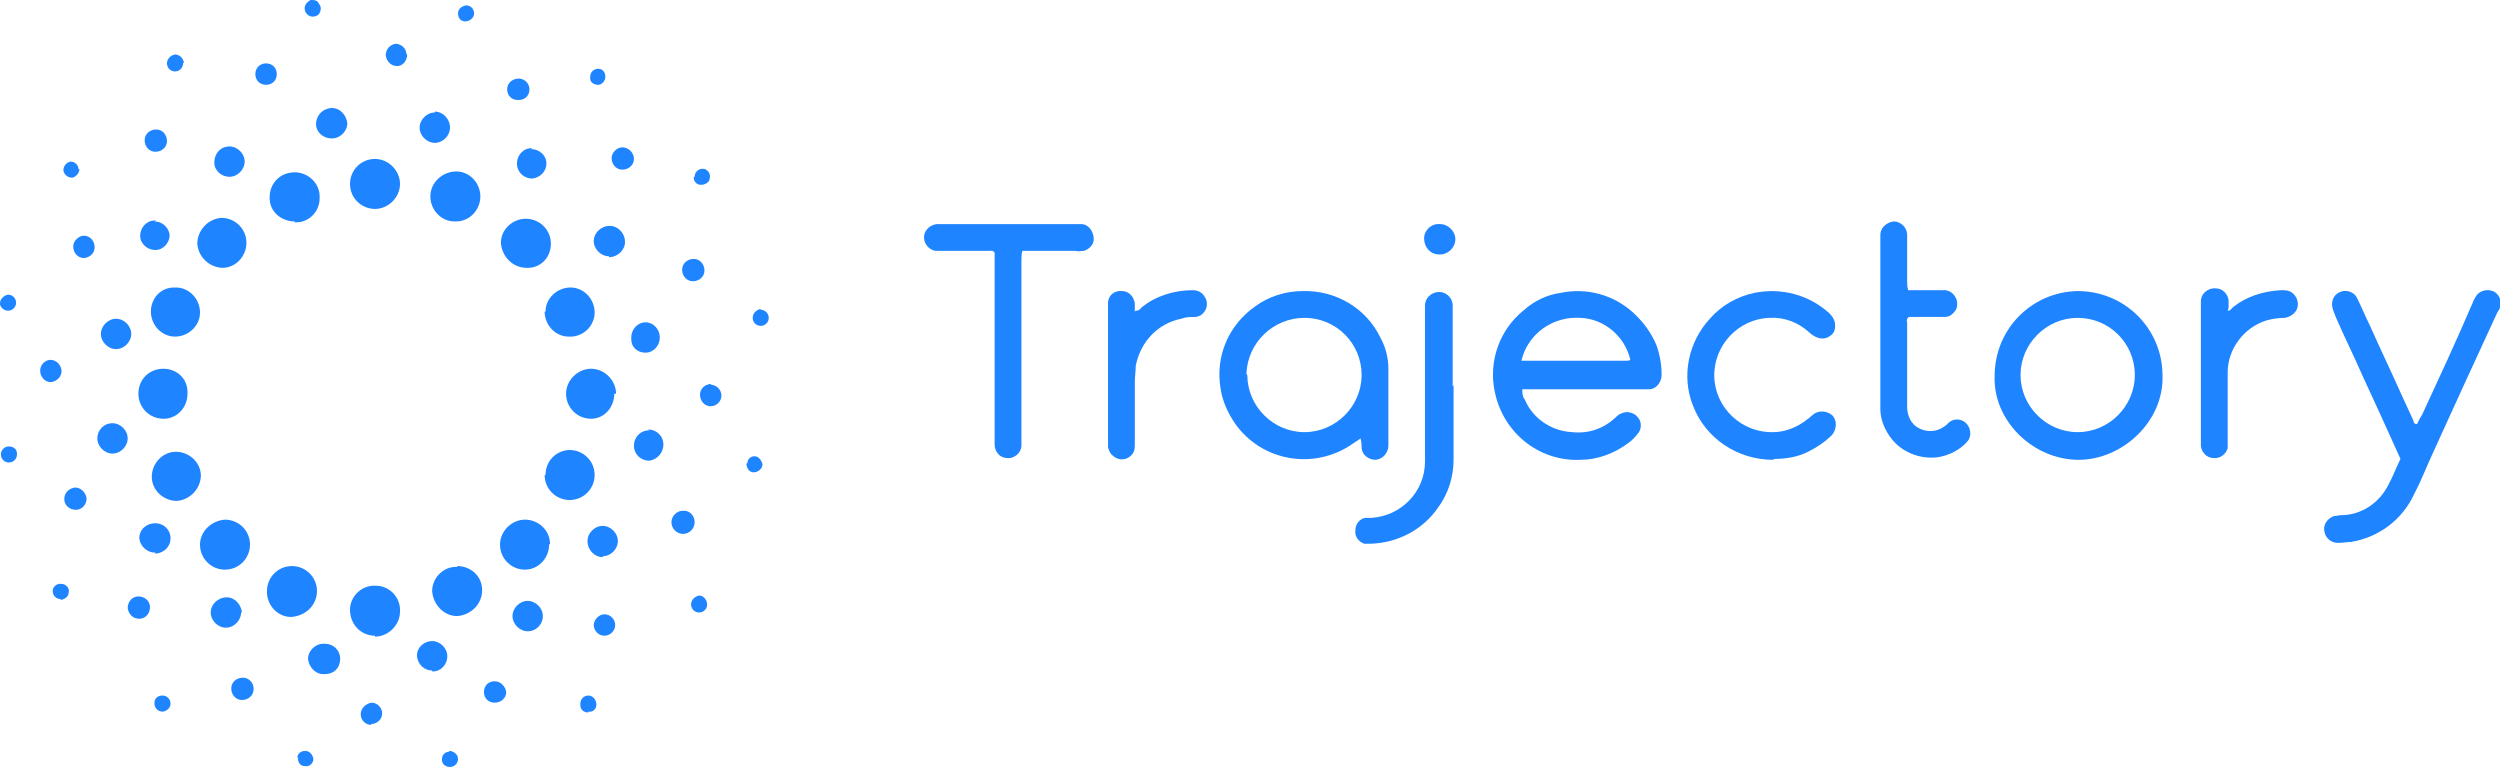 <?xml version="1.0" encoding="UTF-8"?>
<svg xmlns="http://www.w3.org/2000/svg" version="1.1" viewBox="0 0 280 85.9">
  <defs>
    <style>
      .cls-1 {
        fill: #1f84ff;
      }
    </style>
  </defs>
  <!-- Generator: Adobe Illustrator 28.6.0, SVG Export Plug-In . SVG Version: 1.2.0 Build 709)  -->
  <g>
    <g id="Layer_1">
      <g>
        <g>
          <path class="cls-1" d="M170.5,43.6c0,.4,0,.8.3,1.2.9,2.1,3,3.5,5.3,3.6,1.8.2,3.5-.4,4.8-1.6.2-.2.4-.4.7-.5.6-.3,1.4-.1,1.8.4.5.5.5,1.4,0,1.9-.3.4-.6.7-1,1-1.6,1.2-3.5,1.9-5.4,1.9-4.7.2-8.7-3.1-9.6-7.7-.7-3.4.6-6.9,3.2-9,1.2-1.1,2.7-1.8,4.2-2,2.9-.6,5.9.2,8.1,2.2,1.1,1,2,2.2,2.6,3.6.4,1.1.6,2.2.6,3.4,0,.8-.6,1.6-1.4,1.6,0,0,0,0,0,0-.2,0-.5,0-.7,0-4.1,0-8.1,0-12.2,0-.3,0-.7,0-1.1,0ZM170.4,40.4c.1,0,.2,0,.3,0,3.8,0,7.7,0,11.5,0,.1,0,.3,0,.4-.1-.6-2.6-2.9-4.6-5.6-4.7-3.1-.2-5.9,1.8-6.6,4.8Z"/>
          <path class="cls-1" d="M152.4,49.1c-.3.2-.6.4-.9.6-4.3,3-10.2,2-13.2-2.3-.8-1.2-1.4-2.5-1.6-3.9-.6-3.6.9-7.1,3.9-9.2,1.5-1.1,3.4-1.7,5.3-1.7,3.7-.1,7.1,1.9,8.7,5.2.6,1.1.9,2.3.9,3.5,0,2.9,0,5.7,0,8.6,0,.8-.6,1.5-1.4,1.6-.8,0-1.5-.5-1.6-1.3,0-.3,0-.7-.1-1ZM139.7,42c0,3.5,2.9,6.4,6.4,6.4,3.5,0,6.4-2.9,6.4-6.4,0-3.5-2.8-6.4-6.4-6.4-3.5,0-6.4,2.8-6.5,6.3,0,0,0,0,0,0Z"/>
          <path class="cls-1" d="M268.9,51.5c-1.4-3.1-2.8-6.2-4.2-9.2-1-2.3-2.1-4.5-3.1-6.8-.1-.3-.2-.5-.3-.8-.3-.8,0-1.7.8-2,.7-.3,1.6,0,1.9.7.5,1,.9,2,1.4,3,1.2,2.7,2.5,5.4,3.7,8.1.4.9.8,1.7,1.2,2.6,0,.2.1.4.4.4.2-.4.4-.8.6-1.1,1.9-4.1,3.8-8.2,5.6-12.4.1-.3.2-.5.4-.8.4-.7,1.4-.9,2.1-.5.6.4.8,1.1.6,1.7,0,.2-.2.4-.3.6-2.4,5.2-4.8,10.4-7.2,15.7-.7,1.5-1.3,3.1-2.1,4.6-1.3,2.9-4,4.9-7.1,5.4-.4,0-.9.1-1.3.1-.2,0-.5,0-.7-.1-.6-.2-1-.8-1-1.5,0-.6.5-1.2,1.1-1.4.3,0,.5-.1.8-.1,2.3,0,4.3-1.4,5.3-3.4.5-.9.9-2,1.4-3Z"/>
          <path class="cls-1" d="M232.7,32.6c5.2,0,9.4,4.1,9.5,9.3,0,0,0,0,0,.1.2,5.2-4.5,9.5-9.4,9.5-5.1,0-9.6-4.4-9.4-9.4,0-5.2,4.1-9.4,9.3-9.5,0,0,0,0,.1,0ZM232.7,35.6c-3.5,0-6.4,2.9-6.4,6.4,0,3.5,2.9,6.4,6.4,6.4,3.5,0,6.4-2.9,6.4-6.4,0-3.6-2.9-6.4-6.4-6.4h0Z"/>
          <path class="cls-1" d="M114.5,28.1c-.1.4-.1.8-.1,1.1,0,6.6,0,13.3,0,19.9,0,.3,0,.6,0,.8,0,.8-.8,1.5-1.6,1.4-.8,0-1.4-.7-1.4-1.5,0-.2,0-.5,0-.7,0-6.6,0-13.3,0-19.9v-.9c-.2-.3-.5-.2-.7-.2-1.7,0-3.5,0-5.2,0-.2,0-.5,0-.7,0-.8-.1-1.4-.9-1.3-1.7.1-.7.7-1.2,1.4-1.3.2,0,.4,0,.6,0,5,0,10,0,15,0,.2,0,.4,0,.6,0,.8,0,1.4.8,1.4,1.7,0,.6-.5,1.1-1.1,1.3-.3,0-.6.1-.9,0-1.6,0-3.2,0-4.8,0-.3,0-.6,0-1,0Z"/>
          <path class="cls-1" d="M198.6,51.5c-4,0-7.6-2.4-9-6.1-1.3-3.3-.5-7.1,1.9-9.7,1.3-1.5,3.1-2.5,5-2.9,3-.6,6.1.2,8.4,2.3.3.3.5.6.6,1,.1.6,0,1.2-.5,1.5-.5.4-1.1.4-1.7.1-.2-.1-.5-.3-.7-.5-1.2-1.1-2.8-1.7-4.4-1.6-3.5.1-6.3,3.1-6.2,6.6.1,3.5,3.1,6.3,6.6,6.2,1.4,0,2.8-.6,3.9-1.5.2-.1.3-.3.5-.4.6-.6,1.6-.5,2.2,0,.6.6.5,1.6,0,2.2h0c-.8.8-1.7,1.4-2.7,1.9-1.2.6-2.5.8-3.8.8Z"/>
          <path class="cls-1" d="M213.7,32.5c1.1,0,2.2,0,3.4,0,.3,0,.6,0,.8,0,.8.1,1.4.9,1.3,1.7,0,.4-.3.8-.7,1.1-.3.2-.6.2-.9.2-1,0-2,0-3,0-.3,0-.6,0-.8,0-.2.1-.3.4-.2.6,0,3.2,0,6.3,0,9.5,0,1,.5,2,1.4,2.4.8.4,1.9.4,2.7-.2.2-.1.4-.3.6-.5.6-.5,1.5-.4,2,.2.5.6.5,1.5,0,2-.8.9-2,1.5-3.2,1.7-2.1.3-4.3-.6-5.5-2.4-.6-.9-1-1.9-1-3,0-.3,0-.6,0-.8,0-6,0-12,0-18,0-.2,0-.5,0-.7,0-.8.7-1.4,1.5-1.5.8,0,1.5.7,1.5,1.5,0,.2,0,.4,0,.7,0,1.5,0,2.9,0,4.4,0,.3,0,.7.1,1Z"/>
          <path class="cls-1" d="M162.8,43.1c0,2.8,0,5.6,0,8.4,0,1.9-.6,3.8-1.7,5.3-1.7,2.5-4.5,4-7.6,4.1-.2,0-.5,0-.7,0-.6-.2-1.1-.8-1-1.5,0-.7.5-1.3,1.1-1.4.2,0,.5,0,.7,0,3.3-.2,6-2.9,6-6.3,0-5.6,0-11.2,0-16.8,0-.2,0-.5,0-.7,0-.8.7-1.5,1.6-1.5.8,0,1.5.7,1.5,1.5,0,.2,0,.4,0,.7,0,2.8,0,5.6,0,8.4h0Z"/>
          <path class="cls-1" d="M249.5,34.8c.3,0,.4-.2.6-.4,1.5-1.2,3.4-1.8,5.4-1.9.4,0,.7,0,1.1.2.6.4.9,1.1.7,1.8-.2.6-.8,1-1.4,1.1-.7,0-1.4.1-2.1.3-2.5.8-4.3,3.2-4.3,5.8,0,2.5,0,5.1,0,7.6,0,.3,0,.6,0,.9-.2.7-.9,1.2-1.6,1.1-.7,0-1.3-.6-1.4-1.3,0-.2,0-.4,0-.7,0-5,0-10,0-15,0-.2,0-.4,0-.6,0-.8.8-1.5,1.7-1.4.7,0,1.3.6,1.4,1.3,0,.3,0,.6,0,.9Z"/>
          <path class="cls-1" d="M127.2,34.8c.4,0,.5-.2.7-.4,1.6-1.3,3.7-1.9,5.7-1.9.5,0,1,.2,1.3.7.5.7.3,1.6-.4,2.1-.2.1-.4.2-.7.2-.5,0-1,0-1.5.2-2.6.5-4.6,2.6-5.1,5.3,0,.6-.1,1.2-.1,1.8,0,2.3,0,4.6,0,6.9,0,.5,0,.9-.4,1.3-.6.6-1.5.6-2.1,0-.3-.2-.4-.6-.5-.9,0-.2,0-.4,0-.7,0-5,0-9.9,0-14.9,0-.2,0-.5,0-.7.1-.8.8-1.3,1.6-1.2.7,0,1.3.6,1.4,1.4,0,.3,0,.6,0,.9Z"/>
          <path class="cls-1" d="M161.2,28.5c-1,0-1.7-.8-1.7-1.8,0,0,0,0,0,0,0-.9.8-1.7,1.8-1.6.9,0,1.7.8,1.7,1.7,0,0,0,0,0,0,0,.9-.8,1.7-1.7,1.7Z"/>
        </g>
        <g>
          <path class="cls-1" d="M42,71.2c-1.6,0-2.8-1.3-2.8-2.9,0,0,0,0,0,0,0-1.5,1.3-2.8,2.9-2.7,1.5,0,2.8,1.3,2.7,2.9,0,0,0,0,0,0,0,1.5-1.3,2.8-2.8,2.8Z"/>
          <path class="cls-1" d="M33,24.8c-1.5,0-2.8-1.1-2.8-2.6,0,0,0,0,0-.1,0-1.6,1.2-2.8,2.8-2.8,0,0,0,0,0,0,1.5,0,2.8,1.2,2.8,2.7,0,0,0,.1,0,.2,0,1.5-1.2,2.7-2.6,2.7,0,0-.1,0-.2,0Z"/>
          <path class="cls-1" d="M21,44.1c0,1.5-1.1,2.7-2.5,2.8,0,0-.2,0-.2,0-1.5,0-2.8-1.2-2.8-2.8s1.2-2.8,2.8-2.8c0,0,0,0,0,0,1.5,0,2.7,1.1,2.7,2.6,0,0,0,.1,0,.2Z"/>
          <path class="cls-1" d="M68.8,44.1c0,1.5-1.1,2.8-2.6,2.8,0,0,0,0,0,0-1.6,0-2.8-1.3-2.8-2.8,0,0,0,0,0,0,0-1.5,1.3-2.8,2.8-2.8,1.5,0,2.8,1.3,2.8,2.8Z"/>
          <path class="cls-1" d="M59,30c-1.6,0-2.8-1.3-2.9-2.8,0-1.5,1.3-2.7,2.8-2.7,1.5,0,2.8,1.2,2.8,2.8,0,0,0,0,0,0,0,1.5-1.1,2.7-2.6,2.7,0,0-.1,0-.2,0Z"/>
          <path class="cls-1" d="M25,30c-1.5,0-2.8-1.2-2.9-2.7,0-1.5,1.2-2.8,2.7-2.9,0,0,0,0,0,0,1.5,0,2.8,1.2,2.8,2.8,0,1.5-1.2,2.8-2.7,2.8,0,0,0,0,0,0Z"/>
          <path class="cls-1" d="M22.5,53.2c0,1.5-1.2,2.8-2.7,2.9-1.5,0-2.8-1.2-2.8-2.7,0-1.5,1.2-2.8,2.7-2.8,1.5,0,2.8,1.2,2.8,2.7Z"/>
          <path class="cls-1" d="M51.2,63.4c1.5,0,2.8,1.1,2.8,2.7,0,0,0,0,0,0,0,1.6-1.3,2.8-2.8,2.9-1.5,0-2.7-1.3-2.8-2.8,0-1.5,1.3-2.8,2.8-2.7,0,0,0,0,0,0Z"/>
          <path class="cls-1" d="M42,23.4c-1.5,0-2.8-1.2-2.8-2.8,0-1.5,1.2-2.8,2.8-2.8,0,0,0,0,0,0,1.5,0,2.8,1.3,2.8,2.8,0,1.5-1.3,2.8-2.8,2.8Z"/>
          <path class="cls-1" d="M61.5,61c0,1.5-1.2,2.8-2.7,2.8-1.6,0-2.8-1.3-2.8-2.8,0-1.5,1.3-2.8,2.8-2.8,1.5,0,2.8,1.2,2.8,2.7,0,0,0,0,0,0Z"/>
          <path class="cls-1" d="M25.2,58.2c1.5,0,2.8,1.2,2.8,2.8,0,0,0,0,0,0,0,1.5-1.2,2.8-2.8,2.8-1.6,0-2.8-1.3-2.8-2.8,0-1.5,1.3-2.7,2.8-2.8Z"/>
          <path class="cls-1" d="M61.1,53.2c0-1.5,1.1-2.7,2.6-2.8,0,0,0,0,.1,0,1.5,0,2.8,1.2,2.8,2.8,0,0,0,0,0,0,0,1.5-1.2,2.8-2.8,2.8-1.5,0-2.8-1.2-2.8-2.8,0,0,0,0,0,0h0Z"/>
          <path class="cls-1" d="M29.9,66.2c0-1.5,1.2-2.8,2.8-2.8,1.5,0,2.8,1.2,2.8,2.8,0,1.6-1.3,2.8-2.9,2.9-1.5,0-2.7-1.3-2.7-2.8Z"/>
          <path class="cls-1" d="M50.9,24.8c-1.5,0-2.7-1.3-2.7-2.8h0c0-1.6,1.4-2.8,2.9-2.8,1.5,0,2.7,1.3,2.7,2.8,0,1.5-1.2,2.8-2.7,2.8,0,0-.1,0-.2,0Z"/>
          <path class="cls-1" d="M19.7,32.2c1.5,0,2.7,1.3,2.7,2.8s-1.3,2.7-2.8,2.7c-1.5,0-2.7-1.3-2.7-2.8,0-1.5,1.1-2.7,2.6-2.7,0,0,.1,0,.2,0Z"/>
          <path class="cls-1" d="M61.1,34.9c0-1.5,1.3-2.7,2.8-2.7,1.5,0,2.7,1.3,2.7,2.8,0,0,0,0,0,0,0,1.5-1.3,2.8-2.9,2.7-1.5,0-2.7-1.3-2.7-2.8h0Z"/>
          <path class="cls-1" d="M25.7,16.4c.9,0,1.7.8,1.7,1.7,0,.9-.8,1.7-1.7,1.7-.9,0-1.7-.7-1.7-1.6,0-1,.7-1.8,1.7-1.8Z"/>
          <path class="cls-1" d="M67.5,62.4c-.9,0-1.7-.8-1.7-1.8,0-.9.8-1.7,1.7-1.7.9,0,1.7.8,1.7,1.7,0,.9-.8,1.7-1.7,1.7Z"/>
          <path class="cls-1" d="M48.7,12.5c.9,0,1.7.8,1.7,1.8,0,.9-.8,1.7-1.7,1.7-.9,0-1.7-.8-1.7-1.7,0,0,0,0,0,0,0-.9.8-1.7,1.7-1.7Z"/>
          <path class="cls-1" d="M27,68.6c0,.9-.8,1.7-1.7,1.7-.9,0-1.7-.8-1.7-1.7,0-.9.8-1.7,1.8-1.7.9,0,1.6.8,1.7,1.7Z"/>
          <path class="cls-1" d="M68.2,28.7c-.9,0-1.7-.8-1.7-1.7,0-.9.8-1.7,1.8-1.7.9,0,1.7.8,1.7,1.8,0,.9-.8,1.7-1.8,1.7,0,0,0,0,0,0Z"/>
          <path class="cls-1" d="M17.4,61.9c-.9,0-1.7-.7-1.8-1.6,0,0,0,0,0,0,0-1,.8-1.7,1.8-1.7.9,0,1.7.7,1.7,1.7,0,.9-.7,1.6-1.6,1.7,0,0,0,0-.1,0Z"/>
          <path class="cls-1" d="M14.7,37.4c0,.9-.8,1.7-1.7,1.7-.9,0-1.7-.8-1.7-1.7s.8-1.7,1.7-1.7c0,0,0,0,0,0,.9,0,1.7.8,1.7,1.7Z"/>
          <path class="cls-1" d="M72.6,48.1c.9,0,1.7.7,1.7,1.7,0,0,0,0,0,0,0,.9-.7,1.7-1.6,1.8,0,0,0,0,0,0-.9,0-1.7-.7-1.7-1.7,0-.9.7-1.7,1.7-1.7,0,0,0,0,0,0h0Z"/>
          <path class="cls-1" d="M37.1,15.5c-.9,0-1.7-.7-1.7-1.6,0-1,.8-1.8,1.8-1.8.9,0,1.6.8,1.7,1.7,0,.9-.8,1.7-1.7,1.7,0,0,0,0,0,0Z"/>
          <path class="cls-1" d="M36.4,72.1c.9,0,1.7.7,1.7,1.7s-.7,1.7-1.7,1.7c0,0-.1,0-.2,0-.9,0-1.6-.8-1.7-1.7,0-.9.8-1.7,1.7-1.7Z"/>
          <path class="cls-1" d="M48.4,75.1c-.9,0-1.6-.7-1.7-1.6,0,0,0,0,0-.1,0-.9.8-1.6,1.7-1.6.9,0,1.7.8,1.7,1.7,0,.9-.7,1.7-1.6,1.7,0,0,0,0-.1,0Z"/>
          <path class="cls-1" d="M60.8,69c0,.9-.7,1.7-1.7,1.7,0,0,0,0,0,0-.9,0-1.7-.8-1.7-1.7,0-.9.8-1.7,1.7-1.7.9,0,1.7.8,1.7,1.7,0,0,0,0,0,0Z"/>
          <path class="cls-1" d="M17.3,24.8c.9,0,1.6.7,1.7,1.5,0,0,0,0,0,0,0,.9-.7,1.7-1.6,1.7,0,0,0,0,0,0-.9,0-1.7-.7-1.7-1.6s.7-1.7,1.6-1.7c0,0,.1,0,.2,0h0Z"/>
          <path class="cls-1" d="M59.5,16.7c.9,0,1.7.7,1.7,1.6,0,0,0,0,0,0,0,.9-.7,1.6-1.6,1.7-.9,0-1.7-.7-1.7-1.7,0-.9.7-1.7,1.6-1.7,0,0,0,0,.1,0Z"/>
          <path class="cls-1" d="M10.9,49.1c0-.9.7-1.7,1.7-1.7.9,0,1.7.8,1.7,1.7,0,.9-.8,1.7-1.7,1.7-.9,0-1.7-.8-1.7-1.7,0,0,0,0,0,0h0Z"/>
          <path class="cls-1" d="M72.3,39.5c-.9,0-1.6-.6-1.6-1.5,0,0,0-.1,0-.2,0-.9.7-1.7,1.6-1.7,0,0,0,0,0,0,.9,0,1.6.8,1.6,1.7,0,.9-.7,1.7-1.6,1.7,0,0,0,0-.1,0Z"/>
          <path class="cls-1" d="M76.6,57.2c.7,0,1.2.6,1.2,1.3,0,0,0,0,0,0,0,.7-.6,1.3-1.3,1.3-.7,0-1.3-.6-1.3-1.3,0-.7.6-1.3,1.3-1.3,0,0,0,0,0,0Z"/>
          <path class="cls-1" d="M77.6,31.5c-.7,0-1.2-.6-1.2-1.3,0-.7.6-1.2,1.3-1.2.7,0,1.2.6,1.2,1.3,0,.7-.6,1.2-1.3,1.2Z"/>
          <path class="cls-1" d="M7.2,55.9c0-.7.5-1.2,1.2-1.3,0,0,0,0,0,0,.7,0,1.2.6,1.3,1.2,0,.7-.5,1.3-1.2,1.3-.7,0-1.3-.5-1.3-1.2,0,0,0,0,0,0Z"/>
          <path class="cls-1" d="M14.3,68.1c0-.7.5-1.3,1.2-1.3.7,0,1.3.5,1.3,1.2,0,.7-.5,1.3-1.2,1.3-.7,0-1.2-.5-1.3-1.2Z"/>
          <path class="cls-1" d="M17.5,14.5c.7,0,1.2.6,1.2,1.3,0,0,0,0,0,0,0,.7-.6,1.2-1.3,1.2-.7,0-1.2-.6-1.2-1.3,0-.7.6-1.2,1.3-1.2,0,0,0,0,0,0Z"/>
          <path class="cls-1" d="M79.6,43.1c.7,0,1.2.6,1.2,1.2,0,0,0,0,0,0,0,.7-.6,1.2-1.2,1.2,0,0,0,0,0,0-.7,0-1.2-.6-1.2-1.3,0-.7.6-1.2,1.3-1.2,0,0,0,0,0,0Z"/>
          <path class="cls-1" d="M29.8,9.5c-.7,0-1.2-.5-1.2-1.2,0,0,0,0,0,0,0-.7.5-1.2,1.2-1.2,0,0,0,0,0,0,.7,0,1.2.5,1.2,1.2,0,.7-.5,1.2-1.2,1.2,0,0,0,0,0,0h0Z"/>
          <path class="cls-1" d="M28.4,77.2c0,.7-.6,1.2-1.3,1.2s-1.2-.6-1.2-1.3c0-.7.6-1.2,1.3-1.2,0,0,0,0,0,0,.7,0,1.2.6,1.2,1.2,0,0,0,0,0,0Z"/>
          <path class="cls-1" d="M71,17.8c0,.7-.6,1.2-1.3,1.2,0,0,0,0,0,0-.7,0-1.2-.6-1.2-1.3,0-.6.6-1.2,1.2-1.2.7,0,1.3.6,1.3,1.3Z"/>
          <path class="cls-1" d="M9.4,28.9c-.7,0-1.2-.6-1.2-1.3,0-.6.6-1.2,1.2-1.2.7,0,1.2.6,1.2,1.3,0,.7-.6,1.2-1.3,1.2Z"/>
          <path class="cls-1" d="M58,11.2c-.7,0-1.2-.5-1.2-1.2,0,0,0,0,0,0,0-.7.6-1.2,1.3-1.2.7,0,1.2.6,1.2,1.2,0,0,0,0,0,0,0,.7-.5,1.2-1.2,1.2,0,0,0,0,0,0Z"/>
          <path class="cls-1" d="M41.6,81.2c-.6,0-1.2-.5-1.2-1.2,0-.7.6-1.2,1.2-1.3.7,0,1.2.6,1.2,1.2,0,.7-.6,1.2-1.3,1.2Z"/>
          <path class="cls-1" d="M5.6,40.3c.7,0,1.2.5,1.3,1.2,0,0,0,0,0,0,0,.7-.5,1.2-1.2,1.3-.7,0-1.2-.6-1.2-1.3,0-.6.5-1.2,1.2-1.2Z"/>
          <path class="cls-1" d="M67.7,71.2c-.7,0-1.2-.6-1.2-1.2s.6-1.2,1.2-1.2c.7,0,1.2.6,1.2,1.2,0,0,0,0,0,0,0,.7-.6,1.2-1.2,1.2,0,0,0,0,0,0Z"/>
          <path class="cls-1" d="M55.4,78.7c-.7,0-1.2-.5-1.2-1.2h0c0-.7.5-1.2,1.2-1.2,0,0,0,0,0,0,.7,0,1.2.6,1.3,1.2,0,.7-.6,1.2-1.3,1.2Z"/>
          <path class="cls-1" d="M45.6,6.1c0,.7-.5,1.3-1.1,1.3-.7,0-1.2-.5-1.3-1.2,0-.7.5-1.2,1.1-1.3,0,0,0,0,0,0,.6,0,1.2.5,1.2,1.1h0Z"/>
          <path class="cls-1" d="M.9,34.8c-.4,0-.8-.3-.9-.7,0,0,0,0,0-.1,0-.5.4-.9.9-1,0,0,0,0,0,0,.5,0,.9.4.9.9,0,.5-.4.9-.9.9,0,0,0,0,0,0Z"/>
          <path class="cls-1" d="M78.3,68.6c-.5,0-.9-.4-.9-.9,0-.5.4-.9.9-1,0,0,0,0,0,0,.5,0,.9.5.9,1,0,.5-.4.9-.9.9Z"/>
          <path class="cls-1" d="M85.2,34.7c.5,0,.9.4.9.9,0,.5-.4.9-.9.9,0,0,0,0,0,0-.5,0-.9-.4-.9-.9,0-.5.4-.9.9-1Z"/>
          <path class="cls-1" d="M52.2.6c.5,0,.9.4.9.9,0,.5-.5.9-1,.9-.5,0-.8-.4-.8-.9,0,0,0,0,0,0,0-.5.4-.8.9-.9Z"/>
          <path class="cls-1" d="M6.8,67.1c-.5,0-.9-.4-.9-.9,0,0,0,0,0,0,0-.5.5-.9,1-.8.5,0,.9.5.8.9,0,.5-.4.8-.9.9Z"/>
          <path class="cls-1" d="M67.8,8.6c0,.4-.3.8-.7.9,0,0,0,0-.1,0-.5,0-.9-.3-.9-.7,0,0,0-.1,0-.2,0-.5.4-.9.9-.9,0,0,0,0,0,0,.5,0,.8.4.8.9,0,0,0,0,0,0Z"/>
          <path class="cls-1" d="M8.9,18.9c0,.5-.4.9-.8,1-.5,0-.9-.3-1-.8,0-.5.3-.9.8-1,0,0,0,0,0,0,.5,0,.9.4.9.9Z"/>
          <path class="cls-1" d="M20.5,7.1c0,.5-.4.9-.9.9-.5,0-.9-.4-.9-.9,0-.5.4-.9.9-1,.5,0,.9.4,1,.9,0,0,0,0,0,0h0Z"/>
          <path class="cls-1" d="M18.2,79.7c-.5,0-.9-.4-.9-.9,0,0,0,0,0-.1,0-.5.4-.8.9-.8,0,0,0,0,0,0,.5,0,.9.4.9.9,0,.5-.4.8-.8.9,0,0,0,0,0,0Z"/>
          <path class="cls-1" d="M65.9,79.8c-.5,0-.9-.3-.9-.8,0,0,0-.1,0-.2,0-.5.4-.9.9-.9,0,0,0,0,0,0,.5,0,.9.5.9,1,0,.5-.4.9-.9.8Z"/>
          <path class="cls-1" d="M50.3,84.1c.5,0,1,.4,1,.9,0,.5-.4.9-.9.9-.5,0-.9-.3-.9-.8,0,0,0,0,0-.1,0-.4.3-.8.8-.8,0,0,0,0,0,0Z"/>
          <path class="cls-1" d="M33.3,84.9c0-.5.4-.8.9-.8.5,0,.9.5.9,1-.1.5-.5.8-1,.7-.5,0-.8-.5-.7-1,0,0,0,0,0,0Z"/>
          <path class="cls-1" d="M77.8,19.8c0-.5.4-.9.9-.9.5,0,.9.5.8,1,0,0,0,0,0,0,0,.5-.5.8-1,.8h0c-.5,0-.8-.4-.8-.8,0,0,0,0,0-.1Z"/>
          <path class="cls-1" d="M83.7,51.9c0-.5.4-.8.8-.8,0,0,0,0,0,0,.5,0,.8.5.9.9,0,.5-.5.9-1,.9-.5,0-.8-.5-.8-1Z"/>
          <path class="cls-1" d="M35,0c.3,0,.6.1.7.4.3.3.3.8,0,1.2-.3.3-.9.4-1.3,0-.3-.3-.4-.8-.1-1.2.2-.2.4-.4.7-.5Z"/>
          <path class="cls-1" d="M1.9,50.9c0,.5-.4.9-.9.9-.5,0-.9-.4-.9-.9,0,0,0,0,0,0,0-.5.4-.9.9-.9.5,0,.9.3.9.8,0,0,0,0,0,0Z"/>
        </g>
      </g>
    </g>
  </g>
</svg>